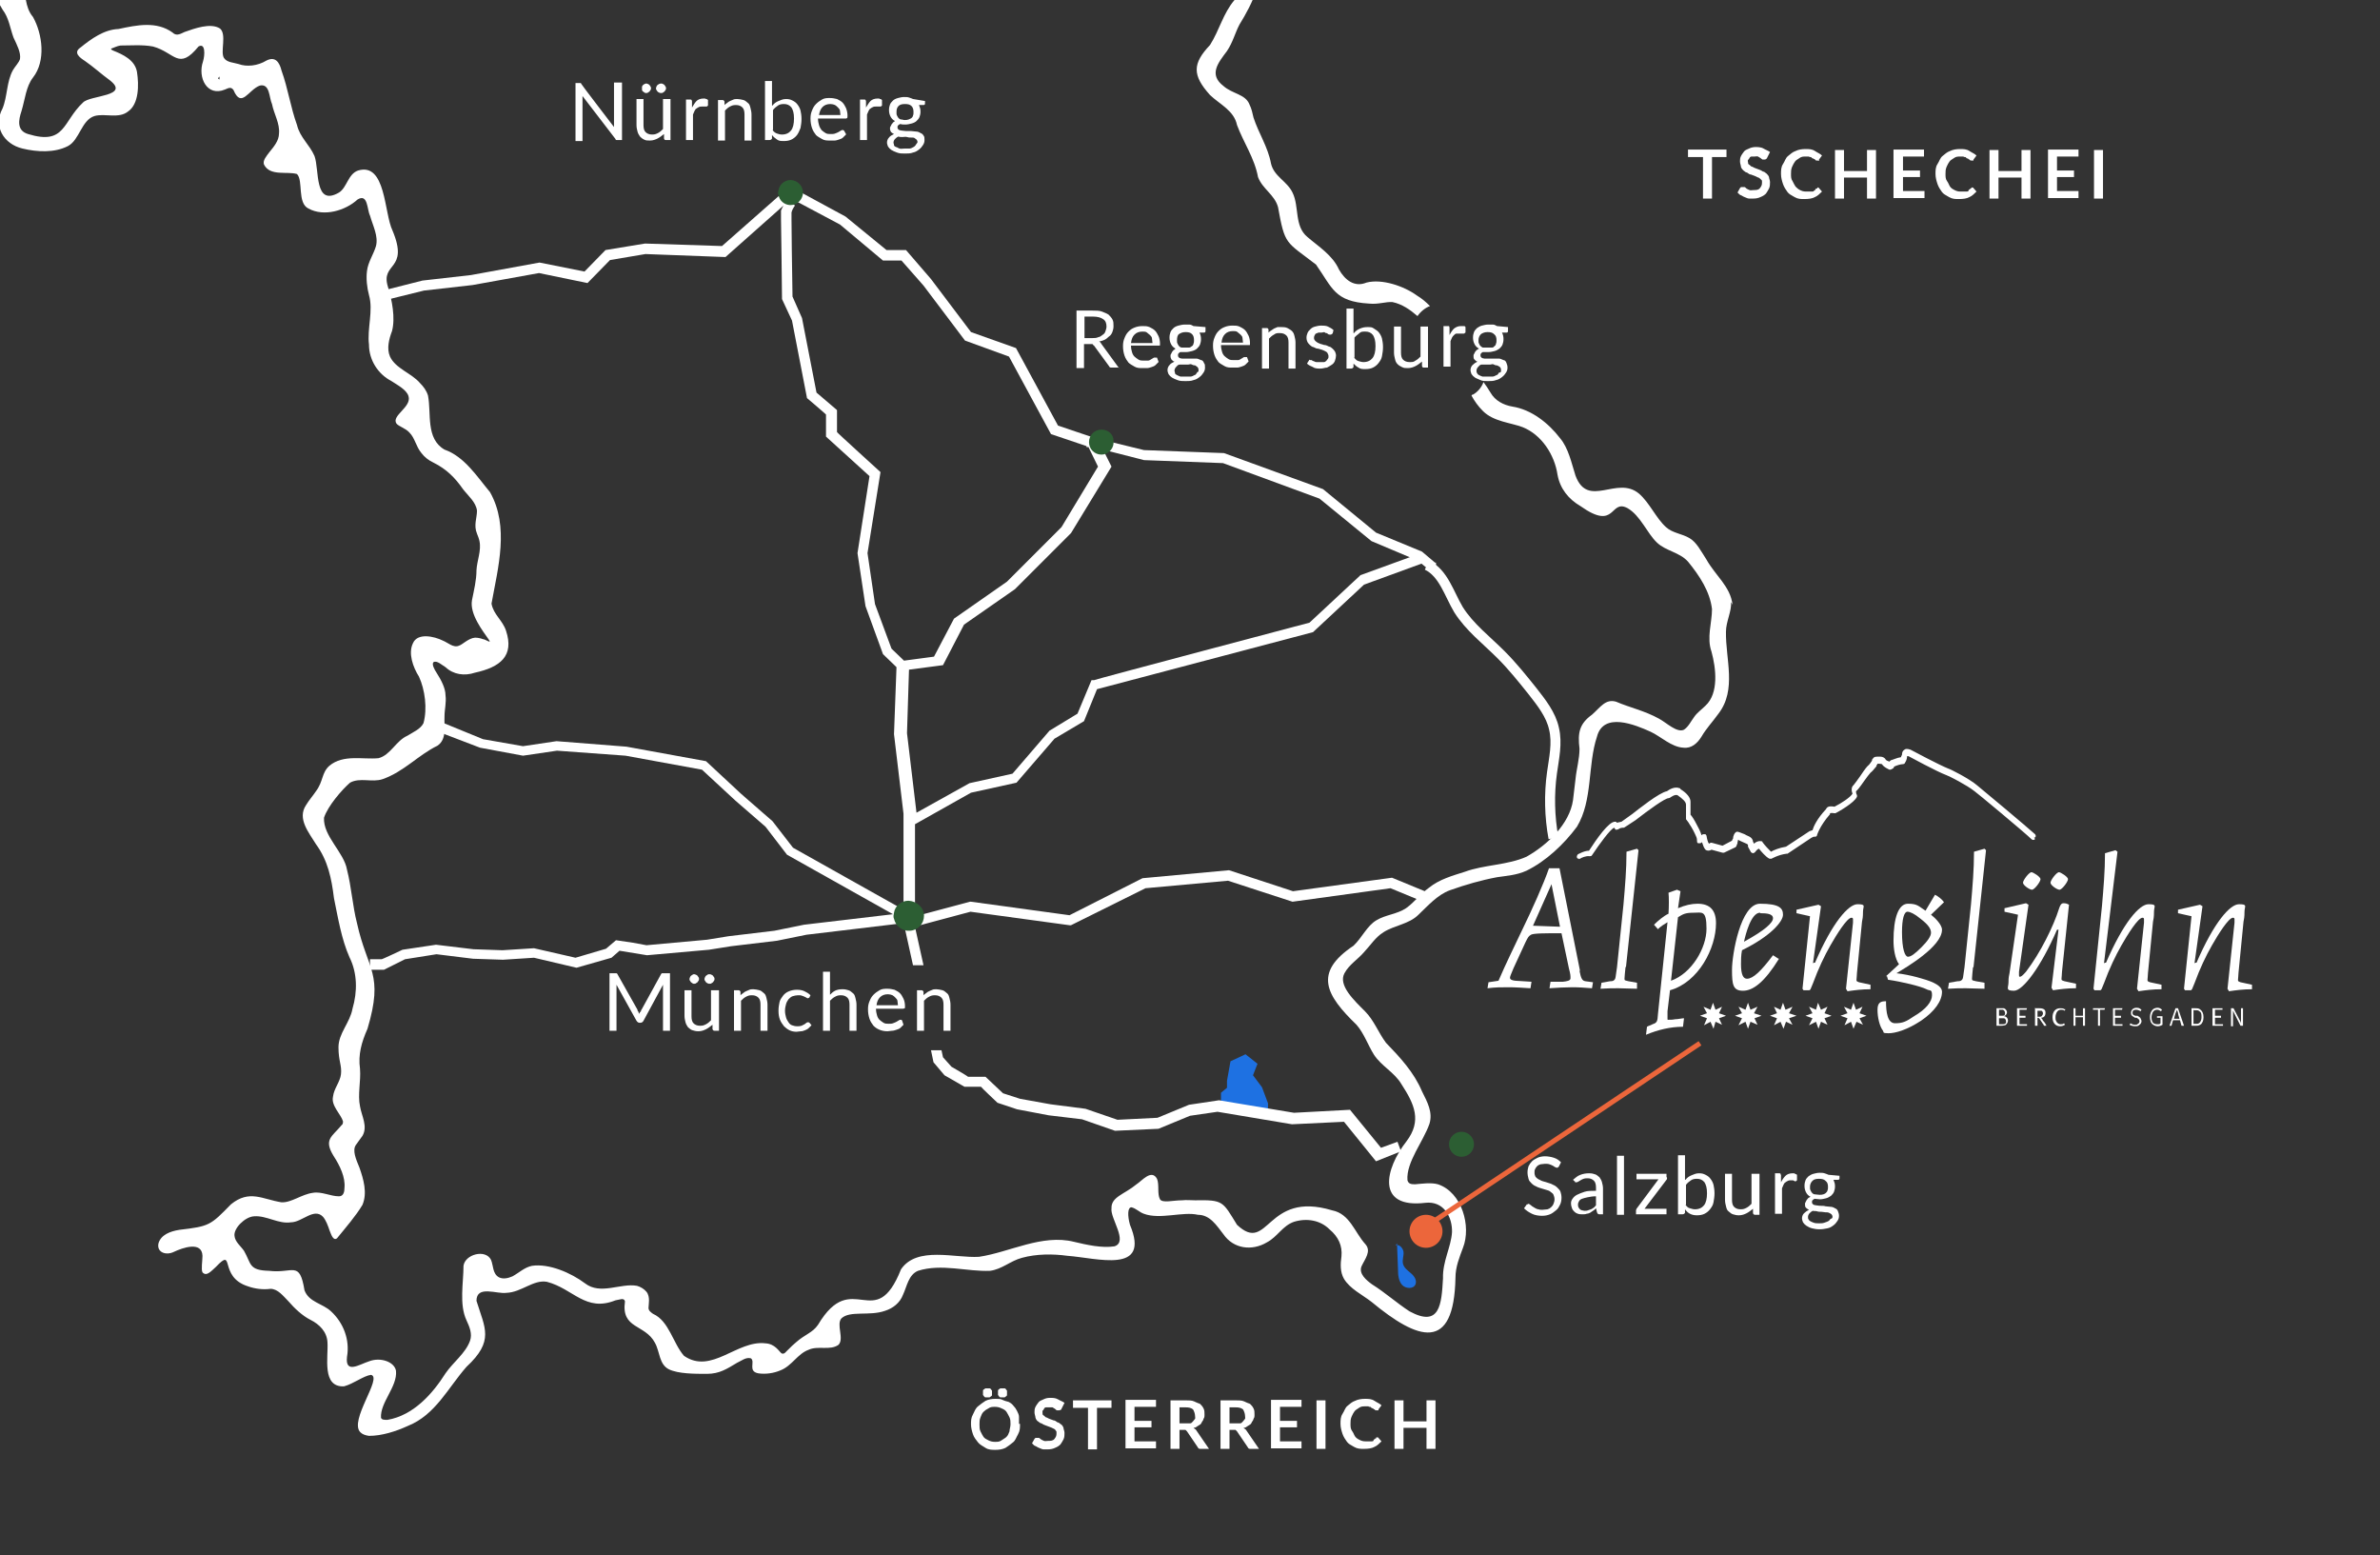 <svg xmlns="http://www.w3.org/2000/svg" viewBox="0 0 476 311"><rect x="0" y="0" width="476" height="311" fill="#333333" stroke="none"/><defs><style>      .cls-1 {        fill: #1e71e2;      }      .cls-2 {        fill: #2c5e33;      }      .cls-3 {        stroke: #fff;        stroke-width: 2px;      }      .cls-3, .cls-4 {        fill: none;        stroke-miterlimit: 3.9;      }      .cls-5 {        fill: #fff;      }      .cls-4 {        stroke: #ec663b;      }      .cls-6 {        fill: #ec663b;      }    </style></defs><g><g id="Ebene_1"><path id="Pfad_56377" class="cls-1" d="M244.2,220.7v-2.2l1.2-1v-1.4l.7-3.9,3-1.4,2.4,1.9-.9,2.3,1.8,2.4,1.2,3.2v1.6l-9.4-1.5h0Z"></path><path id="Country" class="cls-5" d="M204,284.8c0,.7,0,1.3-.4,2s-.5,1.2-1,1.6-1,.8-1.5,1.1c-.6.3-1.3.4-2,.4s-1.4,0-2-.4-1.1-.6-1.5-1.1-.8-1-1-1.6-.4-1.3-.4-2,0-1.3.4-2c.3-.6.5-1.2,1-1.6s1-.8,1.5-1.1c.6-.3,1.3-.4,2-.4s1,0,1.4.2.8.3,1.2.4c.4.2.7.4,1,.8.3.3.5.6.7,1s.4.8.4,1.2v1.4h.2ZM202.1,284.8c0-.5,0-1-.2-1.4s-.4-.8-.6-1.1-.5-.5-1-.7c-.4-.2-.8-.3-1.3-.3s-.9,0-1.3.3c-.4.2-.7.4-1,.7s-.4.6-.6,1.1-.2.9-.2,1.4,0,1,.2,1.4.4.8.6,1.1.6.5,1,.7.8.3,1.3.3.9,0,1.3-.3.7-.4,1-.7.4-.6.6-1.1c0-.4.2-.9.2-1.4ZM198.4,278.5v.4c0,.1,0,.2-.2.3s-.2.2-.3.2h-.8q-.2,0-.3-.2c-.1-.2-.2-.2-.2-.3v-.8c0-.1,0-.2.2-.3s.2-.2.3-.2h.8s.2,0,.3.2.2.2.2.3v.4ZM201.4,278.5v.4c0,.1,0,.2-.2.3,0,0-.2.2-.3.2h-.8c0,0-.2,0-.3-.2s-.2-.2-.2-.3v-.8c0-.1,0-.2.2-.3,0,0,.2-.2.3-.2h.8s.2,0,.3.2.2.2.2.3v.4ZM212.1,281.8s0,.2-.2.2h-.5c-.1,0-.3-.2-.4-.3s-.4-.2-.5-.3h-1.3c-.2,0-.4.2-.4.3s-.2.3-.3.4v.4c0,.2,0,.4.2.5s.3.3.5.4c.2,0,.4.2.7.3s.5.2.8.3c.3,0,.5.2.8.4.3,0,.5.3.7.4s.4.4.5.7c0,.3.2.6.2,1s0,.9-.2,1.3-.4.7-.6,1c-.3.3-.6.5-1.1.7-.4.2-.9.3-1.4.3h-.9c-.3,0-.6-.2-.9-.3s-.5-.3-.8-.4-.4-.4-.6-.5l.5-.9s.1-.1.2-.2h.7c0,0,.3.2.4.3s.4.2.6.3.5,0,.9,0,.9,0,1.2-.4.4-.6.4-1.1,0-.4-.2-.6c0-.2-.3-.3-.5-.4s-.4-.2-.7-.3-.5-.2-.8-.3-.5-.2-.8-.4c-.3,0-.5-.3-.7-.4s-.4-.4-.5-.7c0-.3-.2-.7-.2-1.1s0-.7.2-1.1.4-.6.6-.9.6-.4,1-.6.8-.3,1.3-.3,1.1,0,1.6.3.9.4,1.3.7l-.7,1.4h-.1ZM222.4,281.5h-3v8.3h-1.8v-8.3h-3v-1.5h7.7v1.5h.1ZM226.9,281.4v2.7h3.4v1.3h-3.4v2.8h4.3v1.4h-6.1v-9.7h6.1v1.4h-4.3ZM241.8,289.7h-1.6c-.4,0-.5,0-.7-.4l-2.1-3.1s-.2-.2-.3-.3h-1.2v3.8h-1.8v-9.7h3c.6,0,1.3,0,1.7.2s.9.4,1.2.5c.3.3.5.5.7.9s.2.7.2,1.2,0,.6-.2.9c0,.3-.3.5-.4.8s-.4.4-.7.6-.5.4-.9.4c0,0,.2.2.4.3,0,0,.2.2.3.4l2.4,3.5h0ZM237.1,284.6h.9c.3,0,.4-.2.6-.4.2-.2.3-.4.4-.5s0-.4,0-.7-.2-.9-.4-1.2c-.4-.3-.8-.4-1.5-.4h-1.2v3.2h1.2ZM251.8,289.7h-1.6c-.4,0-.5,0-.7-.4l-2.1-3.1s-.2-.2-.3-.3h-1.2v3.8h-1.8v-9.7h3c.6,0,1.3,0,1.7.2s.9.4,1.2.5c.3.3.5.5.7.9s.2.7.2,1.2,0,.6-.2.9c0,.3-.3.5-.4.8s-.4.4-.7.6-.5.4-.9.4c0,0,.2.2.4.3,0,0,.2.2.3.4l2.4,3.5h0ZM247.1,284.6h.9c.3,0,.4-.2.6-.4.2-.2.3-.4.4-.5s0-.4,0-.7-.2-.9-.4-1.2c-.4-.3-.8-.4-1.5-.4h-1.2v3.2h1.2ZM256,281.4v2.7h3.4v1.3h-3.4v2.8h4.3v1.4h-6.1v-9.7h6.1v1.4h-4.3,0ZM265.1,289.7h-1.8v-9.7h1.8v9.7ZM275.3,287.4h.3l.7.8c-.4.4-.9.9-1.4,1.1-.5.3-1.3.4-2.1.4s-1.3,0-2-.4-1.1-.6-1.4-1-.7-1-.9-1.6c-.2-.6-.4-1.3-.4-2s0-1.4.4-2,.5-1.2,1-1.6.9-.8,1.5-1c.6-.3,1.3-.4,2-.4s1.3,0,1.9.4,1,.5,1.4.9l-.6.8v.2h-.3c-.3,0,0,0-.2,0,0,0-.2,0-.3-.2,0,0-.2,0-.3-.2,0,0-.3,0-.4-.2s-.4,0-.5-.2h-.7c-.4,0-.8,0-1.2.3s-.7.4-.9.7-.4.6-.6,1.1-.2.9-.2,1.4,0,1,.3,1.4.4.8.6,1.1.5.5.9.7.7.3,1.2.3h1.2c.2,0,.4,0,.4-.2s.3-.2.4-.4h.2c-.1,0-.1-.2,0-.2h0ZM287.1,280v9.7h-1.8v-4.2h-4.6v4.2h-1.8v-9.7h1.8v4.2h4.6v-4.2h1.8ZM345.4,31.4h-3v8.3h-1.8v-8.3h-3v-1.5h7.7v1.5h0ZM353.2,31.7s0,.2-.2.2h-.5c0,0-.3-.2-.4-.3s-.4-.2-.5-.3-.4,0-.7,0h-.6c-.2,0-.4.2-.4.3,0,0-.2.3-.3.4s0,.4,0,.4c0,.2,0,.4.2.5s.3.3.5.4c.2,0,.4.2.7.3s.5.2.8.3.5.2.8.4c.3,0,.5.3.7.4.2.2.4.4.5.7,0,.3.2.6.2,1s0,.9-.2,1.3c-.2.4-.4.7-.6,1-.3.3-.6.5-1.1.7-.4.2-.9.3-1.4.3h-.9c-.3,0-.6-.2-.9-.3s-.5-.3-.8-.4-.4-.4-.6-.5l.5-.9.2-.2h.7c.1,0,.3.2.4.3s.4.2.6.3.5,0,.9,0,.9,0,1.2-.4.4-.6.4-1.1,0-.4-.2-.6-.3-.3-.5-.4c-.2,0-.4-.2-.7-.3s-.5-.2-.8-.3c-.3,0-.5-.2-.8-.4-.3,0-.5-.3-.7-.4-.2-.2-.4-.4-.5-.7,0-.3-.2-.7-.2-1.1s0-.7.2-1.1.4-.6.6-.9.6-.4,1-.6.9-.3,1.3-.3,1.1,0,1.6.3.9.4,1.3.7l-.7,1.4h0ZM363.4,37.5h.3l.7.8c-.4.4-.9.9-1.4,1.1-.5.3-1.3.4-2.1.4s-1.3,0-2-.4-1.1-.6-1.4-1-.7-1-.9-1.6c-.2-.6-.4-1.3-.4-2s0-1.4.4-2,.5-1.2,1-1.6.9-.8,1.5-1c.6-.3,1.3-.4,2-.4s1.3,0,1.9.4,1,.5,1.4.9l-.6.8v.2c0,.2,0,0-.3,0s0,0-.2,0c0,0-.2,0-.3-.2s-.2,0-.3-.2c0,0-.3,0-.4-.2s-.4,0-.5-.2h-.7c-.4,0-.8,0-1.2.3s-.7.4-.9.7-.4.6-.6,1.1-.2.9-.2,1.4,0,1,.3,1.4c.2.4.4.8.6,1.1.3.3.5.5.9.7s.7.3,1.2.3h1.2c.2,0,.4,0,.4-.2.2,0,.3-.2.4-.4h.2c.2,0,0-.2,0-.2h0ZM375.2,30v9.7h-1.8v-4.2h-4.6v4.2h-1.8v-9.7h1.8v4.2h4.6v-4.2h1.8ZM380.6,31.4v2.7h3.4v1.3h-3.4v2.8h4.3v1.4h-6.2v-9.7h6.1v1.4h-4.2ZM394.3,37.5h.3l.7.8c-.4.4-.9.9-1.4,1.1-.5.3-1.3.4-2.1.4s-1.3,0-2-.4-1.1-.6-1.4-1-.7-1-.9-1.6c-.2-.6-.4-1.3-.4-2s0-1.4.4-2,.5-1.2,1-1.6.9-.8,1.5-1c.6-.3,1.3-.4,2-.4s1.3,0,1.9.4,1,.5,1.4.9l-.6.8v.2h-.3c-.3,0,0,0-.2,0,0,0-.2,0-.3-.2,0,0-.2,0-.3-.2,0,0-.3,0-.4-.2s-.4,0-.5-.2h-.7c-.4,0-.8,0-1.2.3s-.7.4-.9.7-.4.6-.6,1.1-.2.9-.2,1.4,0,1,.3,1.4.4.8.6,1.1.5.5.9.7.7.3,1.2.3h1.2c.2,0,.4,0,.4-.2s.3-.2.4-.4h.2c-.2-.2,0-.2,0-.2h0ZM406.1,30v9.7h-1.8v-4.2h-4.6v4.2h-1.8v-9.7h1.8v4.2h4.6v-4.2h1.8ZM411.4,31.4v2.7h3.4v1.3h-3.4v2.8h4.3v1.4h-6.1v-9.7h6.1v1.4h-4.3ZM420.6,39.7h-1.8v-9.7h1.8v9.7Z"></path><path id="Cities" class="cls-5" d="M124.4,16.5v11.5h-.8c0,0-.2,0-.3,0,0,0-.2,0-.2-.2l-6.6-8.6v9h-1.4v-11.6h1.1s0,0,0,.1h0c0,.1,6.6,8.7,6.6,8.7v-8.9h1.4ZM134.1,19.9v8.1h-.9c-.2,0-.3,0-.4-.3v-.9c-.5.4-.9.7-1.3.9-.4.2-.9.4-1.5.4s-.8,0-1.2-.2-.6-.4-.8-.6c-.2-.3-.4-.6-.5-1s-.2-.8-.2-1.3v-5.2h1.4v5.2c0,.6.1,1.1.4,1.4.3.3.7.5,1.3.5s.8-.1,1.2-.3c.4-.2.7-.5,1-.8v-6h1.5ZM130.2,17.7c0,.1,0,.2-.1.3s-.1.2-.2.3-.2.1-.3.2-.2.1-.4.1-.2,0-.3-.1-.2-.1-.3-.2-.2-.2-.2-.3c0-.1,0-.2,0-.3s0-.2,0-.4q.1-.2.2-.3c.1-.1.2-.1.3-.2.1,0,.2-.1.3-.1s.2,0,.4.1.2.1.3.2.1.2.2.3.1.3.1.4ZM133.2,17.7c0,.1,0,.2-.1.3s-.1.2-.2.3c-.1.1-.2.1-.3.2s-.2.1-.4.1-.2,0-.4-.1-.2-.1-.3-.2-.1-.2-.2-.3-.1-.2-.1-.3,0-.2.1-.4.1-.2.2-.3.2-.1.3-.2c.1,0,.2-.1.4-.1s.2,0,.4.1.2.1.3.2.1.2.2.3.1.3.1.4ZM138.4,21.5c.3-.5.6-1,.9-1.3s.8-.5,1.4-.5.3,0,.5.1c.2,0,.3.1.4.2v1.1c-.1.1-.2.2-.3.2h-.8c-.3,0-.5,0-.7.1s-.4.2-.5.3c-.2.1-.3.3-.4.5-.1.2-.2.5-.3.7v5.1h-1.4v-8.1h.8c.1,0,.3,0,.3.1.1.1.1.2.1.3v1.2h0ZM144.8,21.1c.2-.2.4-.4.6-.5.2-.2.4-.3.6-.4s.5-.2.7-.3c.2-.1.5-.1.8-.1s.8.1,1.2.2.6.4.9.6.4.6.5,1,.2.8.2,1.3v5.2h-1.4v-5.2c0-.6-.1-1.1-.4-1.4s-.7-.5-1.3-.5-.8.1-1.2.3c-.4.2-.7.5-1,.8v6h-1.4v-8.1h.9c.2,0,.3.1.4.3v.8s-.1,0-.1,0ZM154.5,21.1c.3-.4.7-.7,1.2-.9s.9-.4,1.5-.4.9.1,1.3.3.7.4,1,.8.5.8.6,1.2.2,1,.2,1.7-.1,1.2-.2,1.8c-.2.5-.4,1-.7,1.4s-.7.7-1.1.9c-.4.2-.9.3-1.5.3s-1,0-1.4-.3-.7-.5-1-.9v.7c-.1.2-.3.3-.5.3h-.9v-11.8h1.4v4.9h0ZM154.5,26c.3.4.6.6.9.7s.6.2,1,.2c.8,0,1.4-.3,1.8-.8.4-.5.6-1.3.6-2.4s-.2-1.7-.5-2.2c-.4-.5-.9-.7-1.5-.7s-.9.1-1.2.3c-.3.2-.7.5-1,.9v4h-.1ZM169.2,26.9c-.2.2-.4.4-.6.6-.2.2-.5.3-.8.4s-.6.2-.9.2-.6,0-.9,0c-.6,0-1.1,0-1.6-.3s-.9-.5-1.2-.8c-.3-.4-.6-.8-.8-1.4s-.3-1.2-.3-1.9.1-1.1.3-1.6.4-.9.8-1.3.7-.6,1.2-.9,1-.3,1.6-.3.9.1,1.4.2c.4.2.8.4,1.1.7.3.3.5.7.7,1.1.2.5.3,1,.3,1.5s0,.4-.1.5-.1.1-.3.1h-5.5c0,.5.1,1,.2,1.3.1.4.3.7.5,1,.2.2.5.4.8.6s.7.2,1,.2.7,0,.9-.1c.3-.1.5-.2.7-.3s.3-.2.5-.3c.1-.1.2-.1.3-.1s.2,0,.3.1l.4.7h0ZM168.1,23.1c0-.3-.1-.6-.1-.9s-.2-.5-.4-.7-.4-.4-.6-.5-.6-.2-.9-.2c-.7,0-1.2.2-1.6.6s-.6,1-.7,1.6h4.3ZM173.2,21.5c.3-.5.6-1,.9-1.3s.8-.5,1.4-.5.3,0,.5.1c.2,0,.3.1.4.2v1.1c-.1.1-.2.2-.3.2h-.8c-.3,0-.5,0-.7.1s-.4.2-.5.3c-.2.1-.3.3-.4.5-.1.2-.2.5-.3.7v5.1h-1.4v-8.1h.8c.1,0,.3,0,.3.1.1.1.1.2.1.3v1.2h0ZM185,20.2v.5c0,.2-.1.3-.3.3h-.9c.2.5.3.8.3,1.3s-.1.8-.2,1.1c-.1.3-.4.6-.6.8s-.6.4-1,.5-.8.2-1.2.2-.7,0-1.1-.1c-.2.1-.3.2-.4.3s-.1.2-.1.4.1.3.2.4.4.2.6.2.6.1.9.1h1c.3,0,.7.1,1,.1s.6.1.9.3c.3.1.5.3.6.5.2.2.2.5.2.9s-.1.7-.3,1-.4.6-.8.9-.7.5-1.2.6c-.5.2-1,.2-1.6.2s-1.1,0-1.6-.2-.8-.3-1.1-.5-.5-.4-.7-.7c-.1-.3-.2-.5-.2-.8s.1-.7.4-1c.2-.3.6-.5,1-.7-.2-.1-.4-.2-.6-.4-.1-.2-.2-.4-.2-.7s0-.2.1-.4.1-.2.2-.4.2-.2.3-.4c.1-.1.3-.2.4-.3-.4-.2-.7-.5-.9-.9s-.3-.8-.3-1.3.1-.8.2-1.1c.1-.3.4-.6.6-.8s.6-.4,1-.5.8-.2,1.2-.2.7,0,1,.1.6.2.8.3l2.4.4h0ZM183.5,28.4c0-.2-.1-.4-.2-.5s-.3-.2-.4-.3-.4-.1-.7-.1-.5,0-.8-.1-.6,0-.9,0-.6,0-.8-.1c-.3.1-.5.3-.7.5-.2.2-.3.5-.3.7s.1.3.1.5.2.3.4.4c.2,0,.4.2.7.3s.6,0,1,0,.7,0,1,0,.6-.2.8-.3.4-.3.5-.5.3-.3.3-.5h0ZM180.9,24c.3,0,.5,0,.8-.1s.4-.2.6-.3c.1-.1.3-.3.3-.5.1-.2.1-.4.1-.7,0-.5-.1-.9-.4-1.2s-.7-.4-1.3-.4-1,.1-1.3.4-.4.7-.4,1.2,0,.5.1.7.2.4.3.5.3.3.6.3.3.1.6.1h0ZM311.8,233.2c0,.1-.1.1-.2.2s-.1.1-.2.1-.2-.1-.3-.1-.3-.2-.5-.3-.4-.2-.7-.3-.6-.1-.9-.1-.6.1-.9.1c-.3.1-.5.2-.7.4s-.3.4-.4.6-.1.4-.1.7.1.6.2.8c.2.2.4.4.6.5.3.1.5.3.9.4s.7.2,1,.3.7.2,1,.4c.3.1.6.3.9.6s.5.5.6.8.2.7.2,1.2-.1,1-.3,1.4-.4.8-.8,1.1-.7.6-1.2.8-1,.3-1.6.3-1.4-.1-2-.4c-.6-.3-1.1-.6-1.6-1.1l.5-.7c0-.1.1-.1.2-.1s.1-.1.2-.1.1,0,.2.1.2.1.3.2.2.2.4.3.3.2.5.3.4.2.6.2c.2.1.5.1.8.1s.7-.1,1-.1c.3-.1.5-.2.7-.4s.4-.4.5-.7.2-.5.2-.9-.1-.6-.2-.9-.4-.4-.6-.6-.5-.3-.9-.4c-.3-.1-.7-.2-1-.3s-.7-.2-1-.4c-.3-.1-.6-.3-.9-.6s-.5-.5-.6-.9-.2-.8-.2-1.3.1-.8.2-1.2c.2-.4.4-.7.7-1,.3-.3.7-.5,1.1-.7s1-.3,1.5-.3,1.2.1,1.8.3,1,.5,1.4.9l-.4.8h0ZM314.6,235.9c.5-.4.9-.8,1.5-1,.5-.2,1.1-.3,1.7-.3s.9.1,1.2.2c.4.1.6.4.9.6.2.3.4.6.5,1s.2.8.2,1.2v5.2h-.7c-.1,0-.2,0-.3-.1-.1,0-.1-.1-.2-.3l-.2-.8c-.2.2-.4.4-.6.5s-.4.3-.6.4-.5.2-.7.2c-.2.1-.5.1-.8.1s-.6,0-.9-.1-.5-.2-.7-.4-.4-.4-.5-.7-.2-.6-.2-1,.1-.6.3-.9c.2-.3.5-.6.9-.8s.9-.4,1.5-.6,1.4-.2,2.3-.2v-.6c0-.6-.1-1.1-.4-1.4-.3-.3-.7-.5-1.2-.5s-.6,0-.9.1-.4.2-.6.3-.3.2-.5.3-.2.1-.4.1-.2,0-.2-.1-.1-.1-.2-.2l-.2-.2h0ZM319.2,239.2c-.7,0-1.2.1-1.7.2-.5.1-.8.2-1.1.3s-.5.3-.6.5-.2.4-.2.6,0,.4.1.6c.1.2.2.3.3.4s.3.2.4.2.3.1.5.1.5,0,.7-.1.4-.1.6-.2c.2-.1.4-.2.5-.3.2-.1.3-.3.5-.5v-1.8h0ZM324.8,231.1v11.8h-1.4v-11.8h1.4ZM333.4,235.4v.3c0,.1-.1.2-.1.2l-4.4,5.8h4.4v1.1h-6.1v-.8c0-.1.1-.2.1-.3l4.4-5.9h-4.4v-1.1h6v.7h.1ZM337.1,235.9c.3-.4.7-.7,1.2-.9s.9-.4,1.5-.4.9.1,1.3.3.7.4,1,.8.5.8.6,1.2c.1.5.2,1,.2,1.7s-.1,1.2-.2,1.8-.4,1-.7,1.4-.7.7-1.1.9-.9.3-1.5.3-1-.1-1.4-.3-.7-.5-1-.9v.7c-.1.2-.3.3-.5.3h-.9v-11.8h1.4v4.9h.1ZM337.1,240.9c.3.4.5.6.9.7s.6.2,1,.2c.8,0,1.4-.3,1.8-.8s.6-1.3.6-2.4-.2-1.7-.5-2.2c-.4-.5-.9-.7-1.5-.7s-.9.1-1.2.3-.7.5-1,.9v4h0ZM351.9,234.8v8.1h-.9c-.2,0-.3-.1-.4-.3v-.9c-.5.4-.9.7-1.3.9s-.9.4-1.5.4-.8-.1-1.2-.2-.6-.4-.9-.6-.4-.6-.5-1-.2-.8-.2-1.3v-5.2h1.4v5.2c0,.6.1,1.1.4,1.4.3.3.7.5,1.3.5s.8-.1,1.2-.3c.4-.2.7-.5,1-.8v-6h1.6ZM356.2,236.4c.3-.6.6-1,.9-1.3s.8-.5,1.4-.5.3,0,.5.1.3.1.4.2v1.1c-.1.1-.2.2-.3.2s-.2,0-.3-.1-.3-.1-.5-.1c-.3,0-.5,0-.7.1s-.4.2-.5.3c-.2.1-.3.3-.4.5s-.2.5-.3.7v5.1h-1.4v-8.1h.8c.1,0,.3,0,.3.1s.1.2.1.3v1.4h0ZM367.9,235.1v.5c0,.2-.1.3-.3.3h-.9c.2.5.3.8.3,1.3s-.1.8-.2,1.1-.4.6-.6.8c-.3.2-.6.4-1,.5s-.8.2-1.2.2-.7-.1-1.1-.1c-.2.1-.3.2-.4.3s-.1.2-.1.4.1.3.2.4.4.2.6.2.5.1.9.1.7,0,1,.1c.3,0,.7.1,1,.1s.6.1.9.3c.3.1.5.3.6.6s.2.5.2.9-.1.7-.3,1-.4.6-.8.9-.7.5-1.2.6-1,.2-1.6.2-1.1-.1-1.5-.2-.8-.3-1.1-.5-.5-.4-.7-.7c-.1-.3-.2-.5-.2-.8s.1-.7.4-1,.6-.5,1-.7c-.2-.1-.4-.2-.6-.4s-.2-.4-.2-.7,0-.2.1-.4l.2-.4c.1-.2.2-.2.3-.4.1-.1.3-.2.5-.3-.4-.2-.7-.5-.9-.9-.2-.4-.3-.8-.3-1.3s.1-.8.2-1.1.4-.6.6-.8c.3-.2.6-.4,1-.5s.8-.2,1.2-.2.7,0,1,.1.6.2.8.3l2.2.2h0ZM366.5,243.3c0-.2-.1-.4-.2-.5s-.3-.2-.5-.3-.4-.1-.7-.1-.5-.1-.8-.1-.6,0-.9-.1-.6,0-.8-.1c-.3.1-.5.3-.7.5s-.3.5-.3.7,0,.4.1.5c.1.2.2.3.4.4s.4.2.7.3c.3.1.6.1,1,.1s.7,0,1-.1.6-.2.8-.3.4-.3.5-.5c.3,0,.4-.2.4-.4h0ZM363.9,238.9c.3,0,.5,0,.8-.1s.4-.2.5-.3.3-.3.3-.5c.1-.2.1-.4.1-.7,0-.5-.1-.9-.5-1.2-.3-.3-.7-.4-1.3-.4s-1,.1-1.3.4c-.3.3-.5.7-.5,1.2s0,.5.1.7.2.4.3.5c.1.1.3.3.5.3s.7.1,1,.1h0ZM134,194.6v11.5h-1.4v-9.2l-3.9,7.2c-.1.2-.3.4-.6.4h-.2c-.2,0-.4-.1-.6-.4l-4-7.2c0,.3,0,.5,0,.8v8.4h-1.4v-11.5h1.4c0,0,.2.1.2.2l4,7.1c0,.1,0,.3.2.4,0,.1,0,.3.2.4,0-.1,0-.3.2-.4s0-.3.2-.4l3.9-7.1c.1-.1.1-.2.2-.2h1.5ZM143.8,198v8.1h-.9c-.2,0-.3-.1-.4-.3v-.9c-.5.4-.9.7-1.3.9s-.9.4-1.5.4-.8-.1-1.2-.2-.6-.4-.9-.6c-.2-.3-.4-.6-.5-1s-.2-.8-.2-1.3v-5.1h1.4v5.2c0,.6.1,1.1.4,1.4s.7.5,1.3.5.8-.1,1.2-.3.7-.5,1-.8v-6h1.6ZM139.8,195.8c0,.1,0,.2-.1.3s-.1.2-.2.3-.2.1-.3.2-.2.1-.4.1-.2,0-.3-.1-.2-.1-.3-.2-.1-.2-.2-.3-.1-.2-.1-.3,0-.2.1-.4.1-.2.2-.3c.1-.1.2-.1.3-.2.1-.1.2-.1.3-.1s.2,0,.4.1.2.1.3.2.1.2.2.3.1.2.1.4ZM142.9,195.8c0,.1,0,.2-.1.3s-.1.2-.2.3c-.1.1-.2.1-.3.2s-.2.1-.4.1-.2,0-.4-.1-.2-.1-.3-.2-.1-.2-.2-.3-.1-.2-.1-.3,0-.2.1-.4.1-.2.2-.3.2-.1.3-.2.2-.1.4-.1.2,0,.4.1.2.1.3.2c.1.1.1.2.2.3s.1.2.1.4ZM148,199.1c.2-.2.4-.4.6-.5.2-.2.4-.3.6-.4s.5-.2.7-.3.5-.1.8-.1.8.1,1.2.2.6.4.9.6.4.6.5,1,.2.8.2,1.3v5.2h-1.4v-5.2c0-.6-.1-1.1-.4-1.4s-.7-.5-1.3-.5-.8.1-1.2.3-.7.5-1,.8v6h-1.4v-8.1h.9c.2,0,.3.1.4.3v.8h-.1ZM161.9,199.4c0,.1-.1.1-.1.1,0,0-.1.1-.2.1s-.2,0-.3-.1-.2-.1-.4-.2c-.1-.1-.3-.1-.5-.2s-.5-.1-.8-.1-.8.1-1.1.2c-.3.1-.6.4-.8.6-.2.3-.4.6-.5,1s-.2.8-.2,1.3.1.9.2,1.3.3.7.5,1,.4.5.7.6.6.2,1,.2.6,0,.9-.1c.2-.1.4-.2.6-.3.1-.1.3-.2.4-.3s.2-.1.3-.1.2,0,.3.1l.4.5-.6.6c-.2.2-.5.3-.7.4-.3.1-.5.2-.8.2s-.6.1-.9.1c-.5,0-1-.1-1.4-.3s-.8-.5-1.1-.8c-.3-.4-.6-.8-.8-1.3s-.3-1.1-.3-1.8.1-1.2.2-1.7.4-.9.7-1.3c.3-.4.7-.7,1.2-.9s1-.3,1.6-.3,1.1.1,1.5.3.8.4,1.2.8l-.2.4h0ZM165.9,199c.4-.4.7-.7,1.1-.9s.9-.3,1.5-.3.8.1,1.2.2.6.4.9.6.4.6.5,1,.2.8.2,1.3v5.2h-1.4v-5.2c0-.6-.1-1.1-.4-1.4s-.7-.5-1.3-.5-.8.1-1.2.3-.7.5-1,.8v6h-1.4v-11.8h1.4v4.7h-.1ZM180.7,204.9l-.6.6c-.2.2-.5.3-.8.4s-.6.2-.9.2-.6.1-.9.1c-.6,0-1.1-.1-1.6-.3s-.9-.5-1.2-.8c-.3-.4-.6-.8-.8-1.4s-.3-1.2-.3-1.9.1-1.1.3-1.6.4-.9.8-1.3.7-.6,1.2-.9,1-.3,1.6-.3.9.1,1.4.2c.4.2.8.4,1.1.7s.5.7.7,1.1c.2.4.3,1,.3,1.5s0,.4-.1.4-.1.1-.3.1h-5.4c0,.5.1,1,.2,1.3.1.4.3.7.5.9s.5.4.8.6.7.2,1,.2.7,0,.9-.1c.3-.1.5-.2.7-.3s.3-.2.5-.3c.1-.1.2-.1.3-.1s.2,0,.3.1l.3.9h0ZM179.6,201.1c0-.3-.1-.6-.1-.9s-.2-.5-.4-.7-.4-.4-.6-.5-.6-.2-.9-.2c-.7,0-1.2.2-1.6.6s-.6.9-.7,1.6h4.3ZM184.6,199.1c.2-.2.4-.4.6-.5.2-.2.4-.3.6-.4s.5-.2.7-.3.5-.1.8-.1.8.1,1.2.2.6.4.9.6.4.6.5,1,.2.8.2,1.3v5.2h-1.4v-5.2c0-.6-.1-1.1-.4-1.4s-.7-.5-1.3-.5-.8.1-1.2.3-.7.5-1,.8v6h-1.4v-8.1h.9c.2,0,.3.1.4.3v.8h0ZM223.8,73.5h-1.4c-.3,0-.5,0-.6-.3l-3-4.1c-.1,0-.2-.2-.3-.3-.1,0-.3,0-.5,0h-1.2v4.8h-1.5v-11.5h3.2c.7,0,1.4,0,1.9.2s1,.4,1.3.6c.3.3.6.6.8,1s.2.8.2,1.3-.1.8-.2,1.1c-.1.3-.3.7-.6.9s-.5.5-.9.7-.8.3-1.2.4c.2,0,.4.3.5.5l3.5,4.8h0ZM218.5,67.6c.4,0,.8,0,1.2-.2.3,0,.6-.3.9-.5s.4-.4.5-.7.2-.6.2-.9c0-.7-.2-1.2-.7-1.5-.4-.3-1.1-.5-2-.5h-1.7v4.3h1.6ZM231.7,72.4c-.2.2-.4.4-.6.6-.2.2-.5.3-.8.4s-.6.2-.9.2-.6,0-.9,0c-.6,0-1.1,0-1.6-.3s-.9-.5-1.2-.8c-.3-.4-.6-.8-.8-1.4s-.3-1.2-.3-1.9.1-1.1.3-1.6.4-.9.8-1.3.7-.6,1.2-.8,1-.3,1.6-.3.9,0,1.4.2c.4.2.8.4,1.1.7.3.3.5.7.7,1.1s.3,1,.3,1.5,0,.4-.1.4c-.1,0-.2,0-.3,0h-5.4c0,.5.1,1,.2,1.3.1.4.3.7.5.9.2.2.5.4.8.6s.7.2,1,.2.7,0,.9,0c.3,0,.5-.2.7-.3s.3-.2.5-.3c.1,0,.2,0,.3,0s.2,0,.3,0l.3.8h0ZM230.5,68.6c0-.3-.1-.6-.1-.9s-.2-.5-.4-.7-.4-.3-.6-.5-.6-.2-.9-.2c-.7,0-1.2.2-1.6.6s-.6.9-.7,1.7h4.3ZM241.1,65.7v.5c0,.2-.1.3-.3.3h-.9c.2.4.3.8.3,1.3s-.1.8-.2,1.1c-.1.3-.4.6-.6.8s-.6.4-1,.5-.8.2-1.2.2-.7,0-1.1,0c-.2,0-.3.2-.4.3-.1,0-.1.2-.1.4s.1.3.2.4.4.2.6.2.6,0,.9,0,.7,0,1,0c.3,0,.7,0,1,0s.6.2.9.3c.3,0,.5.3.6.6.2.2.2.5.2.9s-.1.7-.3,1-.4.6-.8.9-.7.5-1.2.6c-.5.2-1,.2-1.6.2s-1.1,0-1.6-.2-.8-.3-1.1-.5-.5-.4-.7-.7c-.1-.3-.2-.5-.2-.8s.1-.7.4-1c.2-.3.6-.5,1-.7-.2,0-.4-.2-.6-.4-.1-.2-.2-.4-.2-.7s0-.2.1-.4.1-.2.2-.4.2-.2.3-.4c.1,0,.3-.2.4-.3-.4-.2-.7-.5-.9-.9s-.3-.8-.3-1.3.1-.8.2-1.1c.1-.3.4-.6.6-.8s.6-.4,1-.5.8-.2,1.2-.2.7,0,1,0,.6.2.8.3l2.4.2h0ZM239.7,73.9c0-.2-.1-.4-.2-.5s-.3-.2-.4-.3-.4,0-.7-.2-.5,0-.8,0-.6,0-.9,0c-.3,0-.6,0-.8,0-.3,0-.5.3-.7.5s-.3.5-.3.7.1.3.1.5.2.3.4.4.4.2.7.3c.3,0,.6,0,1,0s.7,0,1,0,.6-.2.8-.3c.2,0,.4-.3.5-.5s.3-.1.3-.3h0ZM237,69.5c.3,0,.5,0,.8,0s.4-.2.6-.3c.1,0,.3-.3.3-.5.1-.2.1-.4.1-.7,0-.5-.1-.9-.4-1.2s-.7-.4-1.3-.4-1,.2-1.3.4-.4.7-.4,1.2,0,.5.1.7.2.4.3.5.3.3.6.3.3,0,.6,0h0ZM249.7,72.3c-.2.2-.4.4-.6.6-.2.2-.5.3-.8.4s-.6.2-.9.2-.6,0-.9,0c-.6,0-1.1,0-1.6-.3s-.9-.5-1.2-.8c-.3-.4-.6-.8-.8-1.4s-.3-1.2-.3-1.9.1-1.1.3-1.6.4-.9.8-1.3.7-.6,1.2-.8,1-.3,1.6-.3.9,0,1.4.2c.4.2.8.4,1.1.7.3.3.5.7.7,1.1s.3,1,.3,1.5,0,.4-.1.4c-.1,0-.2,0-.3,0h-5.4c0,.5.1,1,.2,1.3.1.4.3.7.5.9.2.2.5.4.8.6s.7.2,1,.2.7,0,.9,0c.3,0,.5-.2.7-.3s.3-.2.5-.3c.1,0,.2,0,.3,0s.2,0,.3,0l.3.8h0ZM248.6,68.5c0-.3-.1-.6-.1-.9s-.2-.5-.4-.7-.4-.3-.6-.5-.6-.2-.9-.2c-.7,0-1.2.2-1.6.6s-.6.9-.7,1.7h4.3ZM253.6,66.6c.2-.2.4-.4.6-.5s.4-.3.6-.4.5-.2.7-.3c.2,0,.5,0,.8,0s.8,0,1.2.2c.3.2.6.3.9.6s.4.6.5,1,.2.8.2,1.3v5.2h-1.4v-5.2c0-.6-.1-1.1-.4-1.4s-.7-.5-1.3-.5-.8,0-1.2.3c-.4.2-.7.5-1,.8v6h-1.4v-8.1h.9c.2,0,.3,0,.4.3v.8h0ZM266.5,66.7c-.1,0-.2.2-.3.2s-.2,0-.3,0-.2,0-.4-.2-.3,0-.5-.2-.4,0-.7,0-.5,0-.6,0-.4.2-.5.2c-.1,0-.2.2-.3.4s-.1.3-.1.5.1.4.2.5.3.3.5.4.4.2.7.3c.2,0,.5.2.8.2s.5.2.8.3c.2,0,.5.2.7.4s.4.4.5.6.2.5.2.8-.1.7-.2,1-.3.6-.6.8-.6.4-1,.6c-.4,0-.8.2-1.3.2s-1.1,0-1.5-.3c-.5-.2-.9-.4-1.2-.7l.3-.5c0,0,.1,0,.1-.2s.1,0,.2,0,.2,0,.3,0c.1,0,.2.2.4.2.1,0,.3.2.6.2.2,0,.5,0,.8,0s.5,0,.7,0,.4-.2.5-.3.2-.3.3-.4.1-.3.1-.5-.1-.4-.2-.6-.3-.3-.5-.4-.4-.2-.7-.3c-.2,0-.5-.2-.8-.2-.3,0-.5-.2-.8-.3-.2,0-.5-.2-.7-.4s-.4-.4-.5-.6-.2-.5-.2-.9.1-.6.2-.9.3-.5.6-.8c.2-.2.5-.4.9-.5s.8-.2,1.2-.2,1,0,1.4.2c.4.2.8.4,1.1.7l-.2.8h0ZM270.8,66.6c.3-.4.7-.7,1.2-.9s.9-.3,1.5-.3.9,0,1.3.3.7.4,1,.8.5.8.6,1.2c.1.5.2,1,.2,1.7s-.1,1.2-.2,1.8-.4,1-.7,1.4-.7.7-1.1.9-.9.3-1.5.3-1,0-1.4-.3c-.4-.2-.7-.5-1-.8v.7c-.1.2-.3.3-.5.3h-.9v-12h1.4v4.9h.1ZM270.8,71.5c.3.3.5.6.9.7s.6.2,1,.2c.8,0,1.4-.3,1.8-.8s.6-1.3.6-2.4-.2-1.7-.5-2.2c-.4-.5-.9-.7-1.5-.7s-.9,0-1.2.3-.7.5-1,.9v4h0ZM285.6,65.4v8.1h-.8c-.2,0-.3,0-.4-.3v-.9c-.5.4-.9.7-1.3.9-.4.2-.9.4-1.5.4s-.8,0-1.2-.2-.6-.3-.9-.6-.4-.6-.5-1-.2-.8-.2-1.3v-5.2h1.4v5.2c0,.6.1,1.1.4,1.4s.7.5,1.3.5.8,0,1.2-.3c.4-.2.7-.5,1-.8v-6h1.5ZM289.9,67c.3-.6.6-1,.9-1.3.4-.3.8-.5,1.4-.5s.3,0,.5,0,.3,0,.4.2v1.1c-.1,0-.2.2-.3.2s-.2,0-.3,0-.3,0-.5,0c-.3,0-.5,0-.7,0s-.4.2-.5.3c-.2.2-.3.3-.4.5s-.2.5-.3.7v5.1h-1.4v-8.1h.8c.1,0,.3,0,.3,0s.1.2.1.3v1.4h0ZM301.6,65.7v.5c0,.2-.1.3-.3.3h-.9c.2.4.3.8.3,1.3s-.1.8-.2,1.1c-.1.3-.4.6-.6.8-.3.2-.6.4-1,.5s-.8.2-1.2.2-.7,0-1.1,0c-.2,0-.3.2-.4.3-.1,0-.1.2-.1.4s.1.3.2.4.4.2.6.2.5,0,.9,0,.7,0,1,0c.3,0,.7,0,1,0s.6.2.9.3c.3,0,.5.3.6.6s.2.5.2.9-.1.7-.3,1-.4.6-.8.9-.7.5-1.2.6c-.5.2-1,.2-1.6.2s-1.1,0-1.5-.2-.8-.3-1.1-.5c-.3-.2-.5-.4-.7-.7-.1-.3-.2-.5-.2-.8s.1-.7.4-1,.6-.5,1-.7c-.2,0-.4-.2-.6-.4s-.2-.4-.2-.7,0-.2.1-.4.1-.2.2-.4.2-.2.3-.4c.1,0,.3-.2.5-.3-.4-.2-.7-.5-.9-.9-.2-.4-.3-.8-.3-1.3s.1-.8.2-1.1c.1-.3.4-.6.6-.8.3-.2.6-.4,1-.5s.8-.2,1.2-.2.7,0,1,0,.6.2.8.3l2.2.2h0ZM300.2,73.9c0-.2-.1-.4-.2-.5s-.3-.2-.5-.3-.4,0-.7-.2-.5,0-.8,0-.6,0-.9,0c-.3,0-.6,0-.8,0-.3,0-.5.3-.7.5s-.3.5-.3.7,0,.3.1.5.2.3.4.4.4.2.7.3c.3,0,.6,0,1,0s.7,0,1,0,.6-.2.8-.3c.2,0,.4-.3.5-.5.3,0,.4-.1.4-.3h0ZM297.6,69.5c.3,0,.5,0,.8,0s.4-.2.5-.3c.1,0,.3-.3.3-.5.1-.2.1-.4.1-.7,0-.5-.1-.9-.5-1.2-.3-.3-.7-.4-1.3-.4s-1,.2-1.3.4c-.3.3-.5.7-.5,1.2s0,.5.1.7.2.4.3.5c.1,0,.3.3.5.3s.7,0,1,0h0Z"></path><path class="cls-5" d="M278.4,175.5l6.8,2.8-.8,1.9-6.3-2.6-19.6,2.7-12.9-4.2-16.5,1.5-14.9,7.4h-.3l-19.8-2.7-10.1,2.7-.5-1.9,10.5-2.8h.2l19.7,2.7,14.6-7.4,17.3-1.6,12.8,4.2,19.8-2.7h0ZM287.2,112.5v2.6l-2.9-2.4-11.5,4.2-10.2,9.5-43.2,11.4-2.6,6.4-5.9,3.5-7.6,8.8-9.1,2-11.2,6.3v17.9h-1.9l-.6,1.1v.8c.1,0-19.2,2.3-19.2,2.3l-5.9,1.2-9.2,1.1-4.4.7-12.4,1.1-5.5-.9-1.6,1.4-7,2-8.5-2-6.2.4-6-.2-7.3-.9-6.3,1-4.2,2.1h-2.8c0-.1,0-2.1,0-2.1h2.3c0,.1,4.2-1.9,4.2-1.9l6.7-1,7.5.9,5.8.2,6.3-.4,8.3,1.9,6.1-1.8,2-1.7,3.4.5,2.7.5,12.1-1.1,4.3-.7,9.2-1.1,5.9-1.2,17.8-2.1-21.2-11.9-4.3-5.6-6-5.2-6.7-6.2-15.3-2.8-13.7-1-6.8,1-8.6-1.6-8.9-3.4.7-1.9,8.8,3.6,8,1.4,6.7-1h0l14,1.1,15.9,2.9,7.1,6.6,6.2,5.4,4.1,5.3,22.1,12.4v-19.2l-1.9-15.9.5-13.4-2.7-2.6-3.5-9.6-1.6-10.6,2.4-15.4-8.7-7.9v-4.4c.1,0-3.8-3.3-3.8-3.3l-3-15.5-2-4.3v-.2c0-2.6-.2-15.4-.2-15.8v-1.7c.2-.4.3-.7.5-1l-11.6,10.3-16-.6-7.1,1.2-4.5,4.6-9.7-2-13.3,2.4-9.7,1.1-7.7,1.9-.5-1.9,7.9-2,9.7-1.1,13.7-2.5,9,1.8,4.2-4.3,7.9-1.3,15.4.5,12.6-11.1,1.3,1.5-.6.5,1.3,1c-.3.4-.6.9-.7,1.4v1.3c0,.4.1,11.1.2,15.5l1.9,4.3,2.9,14.9,4.1,3.5v4.4c-.1,0,8.7,8,8.7,8l-2.6,16.2,1.5,10.2,3.3,8.9,2.5,2.4,6-.8,4-7.6,10.6-7.4,10.9-10.9,7.3-12.1-1.9-3.9h-.4v-.2l-7.1-2.4-8.4-15.5-8.8-3.2-8.3-11-4.4-5h-3.7c0,0-8.6-7.2-8.6-7.2l-9.4-5,.9-1.8,9.6,5.2,8.2,6.7h3.9c0,0,5,5.8,5,5.8l8,10.6,9,3.2,8.4,15.5,7.4,2.5,9.8,2.4,16,.6,19.8,7.2,10.6,8.7,9.2,3.8,2.6,2.2h0ZM281.9,111.4l-7.6-3.2-10.4-8.5-19.3-7.1-15.8-.6-8.2-2.1,1.7,3.4-8.1,13.3-11.2,11.2-10.2,7.1-4.2,8.1-6.8.9-.4,12.7,1.9,15.9h0l10.6-5.9,8.6-1.9,7.4-8.6,5.6-3.4,2.8-6.7h.5c0-.1,43.1-11.5,43.1-11.5l10.2-9.5,9.9-3.6h-.1ZM180.7,184.4l1.9,8.6h2.1l-2-9-2,.4h0ZM276.2,229.5l-6.2-7.6-11.2.6-15-2.5-6,.9-6.3,2.6-8,.4-6.4-2.2-7-.9-6.1-1.1-3.4-1.1-3.5-3.3h-3.5c0-.1-3.3-2-3.3-2l-1.7-1.9-.3-1.4h-2.1l.5,2.4,2.2,2.6,4,2.3h3.3c0,.1,3.3,3.2,3.3,3.2l3.9,1.3,6.3,1.2,6.7.8,6.6,2.3,8.7-.4,6.3-2.6,5.5-.8,14.9,2.5,10.4-.5,6.4,7.9,5-2-.7-1.9-3.3,1.2h0Z"></path><path class="cls-3" d="M285.4,113c3.3,1.6,4.4,5.7,6.3,8.9,2.2,3.5,5.6,6.1,8.5,9,2.3,2.3,4.3,4.8,6.3,7.3,1.8,2.3,3.7,4.7,4.3,7.5.7,2.9,0,5.9-.4,8.8-.6,4.3-.5,8.8.3,13.1"></path><path class="cls-5" d="M346.5,120.9c-.4-3.6-3.4-5.8-5.2-9-1.1-1.7-2-3.5-3.4-4.3-1.5-.9-3.4-1-4.7-2.2-2-1.8-3.3-4.9-5.4-6.7-4.4-3.7-10.2,3.1-12.7-3.6-.8-2.5-1.4-5.5-3.1-7.5-2.3-3-5.7-5.7-9.5-6.3-1.8-.3-3.5-1.2-4.4-2.8-.4-.7-.9-1.4-1.4-2.1-.4,1.1-1.2,2-2.1,2.5-.1,0-.2,0-.3.2.6,1.1,1.3,2.1,2.3,3.1,2.1,2.1,5.5,2.3,7.9,3.2,3.8,1.5,6.4,5.5,7,9.5.5,2.8,2.2,4.9,4.6,6.3,7.2,5.1,5.8-1.5,9.4.4,2.6,1.5,3.9,5,5.9,6.9,1.8,1.7,4.5,1.9,6.2,3.8,2.3,2.8,4.4,6,4.8,9.5,0,2.7-1.1,5.7-.1,8.5.9,3.3,1.5,8.3-1.2,10.8-.8.8-1.7,1.4-2.3,2.3-.6.8-1.1,1.9-2,2.5-1.4.7-3.5-1.4-5-2.2-2.9-1.6-5.8-2.2-8.6-3.4-2.1-.6-3.1,1.1-4.8,2.6-2.5,1.8-2.9,3.6-2.5,6.8,0,2.1-.6,4-.8,6.1-.2,1.4-.3,2.8-.5,4.2-.7,4.8-5.2,9-9.3,11.3-3.8,1.7-8.5,1.6-12.3,3-2.5.8-5.1,1.5-7.2,3.2-1.7,1.2-2.9,2.9-4.6,4.1-1.8,1.2-4.1,1.3-5.9,2.4-1.9,1.1-2.9,3.5-4.6,5.1-8.1,5.4-5.5,9.9.6,15.8,1.5,1.7,2.3,4.1,3.5,6,1.5,2.3,4.1,3.5,5.5,5.9,2.6,4,4.1,7.3,1,11.4-4.3,5.5-6.2,13.5,3.8,12.3,3.6-.4,5.4,2.8,5.3,5.9-.2,3-1.9,5.8-1.8,9.2-.3,5.2-.6,9.9-6.7,6.6-2.6-1.7-4.8-3.7-7.5-5.4-1.1-.8-2.7-2.1-2.1-3.6.7-1.5,2-3,.8-4.4-2.2-2.4-3.1-6.1-6.7-6.8-13.3-4-12.6,8.9-19,2.9-2.9-4.7-2.7-5-8.4-4.9-.9,0-1.7-.1-2.6,0-1.8,0-3.9.6-4.4-.2-.6-1.1-.1-2.9-.6-4.1-1.1-2-3,.4-4.1,1.1-2.4,2-5.1,2.5-5,4.8-.3,2,3.4,6.7.6,7.6-2.5.4-5.6-.3-8.1-.9-6.4-1.6-12.9,2.1-19,3-4.8.3-12.4-2.2-15.6,2.5-5.2,13.1-9.7-.5-16.6,11.1-1.1,1.6-2.6,1.9-4.4,3.5-.5.4-1,.9-1.4,1.3-.6.5-.9,1.2-1.5.9-.5-.4-1.3-1.9-3.2-2-5.7-.7-10.8,6.3-16.3,2.5-2.2-2.5-3-7-6.2-8.4-.4-.3-.9-.6-.9-1.2s.4-2.2-.4-3.2c-.5-.6-1.2-1-1.9-1.2-3.3-.6-7.3,1.9-10.4-.5-2.8-2.1-7.2-4-10.6-3.5-1.5.3-2.6,1.4-3.9,2.1-.9.4-1.9.6-2.7.2-1.3-.7-1.1-2.3-1.6-3.5-1.1-2.2-5.2-1.1-5.5,1.2,0,3.4-.9,7.7.6,10.9.6,1.3,1.2,2.7.7,4.1-.9,2.5-3.4,4.3-4.9,6.5-2.6,4.1-6.4,8.4-11.6,9.3-.7,0-1.1,0-1.3-.4h0c-.2-3.1,3.3-6.2,3-9.4-.3-1.8-3.1-2.8-5.4-1.9-1.9.6-4.8,2.6-4.4-.9.6-3.4-.7-6.8-3.2-9.1-1.7-1.6-4.4-1.8-5.3-4.2-1-6.1-2.3-3.3-7.1-3.9-4.1-.1-3.5-1.4-5-4-.7-1-1.8-1.8-1.9-3-.2-1.5,2.1-3.8,3.9-3.9,2.5-.2,4.9,1.6,7.4,1.2,2.2,0,4.6-3,6.4-1.1.6.7,1,1.8,1.3,2.7.3.7.7,2.2,1.5,1.6,1.7-2.1,3.8-4.5,5.1-6.7,1-2.4.2-5.1-.6-7.4-.7-1.7-1.5-3.5-.7-4.6.4-.6.9-1.2,1.3-1.8,1.1-1.9-.2-4-.5-5.9-.5-2.3.2-5,0-7.5-.4-2.8.3-5.3,1.5-8,3.3-11.1,0-11.6-2.1-21.1-.9-3.5-1.1-7.2-2-10.7-.6-3.5-4.8-6.7-4.6-10.4.8-2.4,3.6-5.6,5.2-7,2-1.1,4.4,0,6.5-.7,4.3-1.5,7.1-4.8,11-6.7,1.9-1.3,1.3-3.8,1.4-5.8,0-1.5.4-2.8.2-4.3,0-1.4-.9-3.1-1.8-4.5-.4-.6-1-1.7-.6-2.1.7-.4,1.7.6,2.4,1,1.6,1.5,3.8,1.8,5.9,1.1,5-1.1,7.9-3.3,6.2-8.4-.7-2.1-2.5-3.2-2.9-5.4,1.3-7.2,3.6-15.4-.3-22.3-2.6-3.1-5.1-7.1-9.1-8.5-3.8-2.2-2.6-7.2-3.3-10.8-.3-1-.9-1.8-1.6-2.5-1.7-2-4.9-2.9-6-5.3-.7-1.6-.2-3.5.4-5.1.7-2.6,0-6.2-.8-8.8-1.6-5,4.3-3.2.9-11.3-1.7-3.5-1.3-13.7-6.9-12-2,.7-2.2,3.4-3.8,4.4-5,2.9-3.9-4.6-4.9-7.3-1-2.3-2.9-3.7-3.5-6.2-1.3-3.6-1.8-7.3-3.1-10.9-.4-1.6-1.2-2.9-3-2-1.8,1.1-4,1.3-5.6.7-1-.3-2.3-.3-2.9-1.2-.8-1.2.6-4.7-.8-5.9-1.9-1.2-5.1,0-7.1.7-1,.5-1.7.8-2.4.1-3.2-2.3-7.1-1.5-10.8-.7-2.9.1-5.5,2-7.6,3.7-1.5,1-.2,2,.9,2.7,1.6,1.1,3.5,2.8,4.9,3.8,4.3,3.3-3.9,3-5.3,4.5-4.1,3.8-3.5,8.6-11,6.3-2.3-.7-1.9-2.8-1.3-4.6.7-2.3.9-4.9,2.3-6.7,2.6-3.3,1.9-8.7,0-12.1-1.7-2-1.4-4.7-2.1-7-.7-1.4-2.1-.8-2.8-2.9,0-.2-.1-.4-.2-.7-.9-3.9-.7-8.2,0-12.2.5-2.4-.7-4.1-1.4-6.2-.6-2.5,2.3-4.8,4.7-4.5,1.7.2,1.7,2.2,2.6,2.8,2.3,1,4.5-3.5,6.6-4.3,1.5-.9,3.2-.4,5.1-.1,1.2.2,2.4.3,3.5,1,2,1.1,3,3.7,5.2,4.5,8.7,1.6,9.2-3.3,9.4-10.4,0-1.4-1-2.9,0-4,.9-.6,2.6-.3,3.8-.2,2.2,0,4.9-.4,6-1.8.9-1.5.8-3.3,2.6-4.3,6-3.4,2.5-9.2,5.5-13.5,1.8-1.2,4.1,1.2,6.2.9,5.2-.5,9.7-4.9,12.4-9.2,1.7-2.6,3-6.9,6.8-6,1.7.4,3.1-.3,4.7.8,1.5,1,2.9,2.5,4.4,3.5,2.2,1.5,3.9,3.2,5,5.7.9,1.8,1.3,3.9,2.6,5.3.8.8,2,1.6,3.1,2.2,2.7,1.6,5,4.2,8.1,5.3,3.1,1.6,2.1,6.2,2.7,9.2.9,3.7,5.2,4.9,8.8,5.6,2.1.3,3-1.7,4.4-2.8,2-.9,4.9.4,6.3-2,.8-1.2.7-2.9-.3-4-2.6-2.8-11.2-5.8-4.1-9.2,3.4-1.4,7.5-2.4,10.5.5,1.1,1,2.1,2.2,3.5,2.6,2.4.7,5.2-.7,7.7-.4,1.3,0,1.2,1.3,1.3,2.9.8,6.8,2.2,6.8,8.6,6.1,2-.2,2.6-2.2,2.8-4,.3-2.7,1.7-5.3,1.4-8.1.2-3.3-2.1-7.5-.2-10.4,1.4-1.6,3.5-2.9,5.3-3.8,2.3-.9,2.2,2,2.2,3.6,0,2.9,1.2,4.7,3.2,6.3,1.3,1.1,2.5,2.9,4.1,3.9,3.3,1,6.6-.6,10-.2,2.8,0,6-1.4,8.7-.9,2.8.8,5.2,1.1,7.8-.7,2.4-1.3,4.2.6,4.7,2.7.5,1.8,2,3.9,3.9,4.6,2.4,1.2,5.3,1.5,6.3,3.9.3,1.7-1.3,3.3-.8,5,.4,1.3,2.2,2.3,3.6,3.6,6.2,4.7.9,9.5,6.1,14.8,1.5,2.6,3.7,4,6.3,5.2,2.7,1.7,5.4,4.1,8.5,5.4,2.5,1.1,1.8,3.8,3.3,5.9.7.8,1.7,1.4,2.3,2.3,1,1.3.5,3-.4,4.3-2.3,2.7-3,6-4.9,9-3.5,3.7-3.6,6,0,10,2,1.9,4.8,3.1,5.4,6,1.3,3.5,3.5,6.6,4.2,10.4.9,2.4,3.3,3.5,4,6,1.4,7.7,1.5,6.8,7.6,11.5,3.3,4.7,3.7,7.4,10.6,7.8,1.9.2,3.3-.4,4.7-.3,1.9.4,3.5,1.5,5,2.8.6-.9,1.6-1.7,2.5-2-.8-.8-1.6-1.5-2.6-2.1-2.6-1.9-7-3.4-10.1-2.6-2.4,1-4.3-.5-5.5-2.6-1.3-2.9-4.1-4.6-6.3-6.5-2.7-2.2-1.6-6.1-3-8.9-1.1-2.3-3.7-3.2-4.3-5.8-.6-3.3-2.5-6.1-3.5-9.2-.2-.9-.4-1.8-.8-2.6-.8-2.1-3.4-2.1-5.2-3.7-3-2.3-1.1-4.6.7-7,1.2-1.8,1.6-3.6,2.5-5.3,1.3-2.1,2.6-4.5,3.4-6.9.4-1.3.5-2.4-.2-3.4-.5-.7-1.2-1.2-1.7-1.7-1.5-1.4-1.4-3-2.1-4.7-.9-1.8-3-2.6-4.7-3.4-2-.9-4-2.1-5.7-3.6-3.3-2.8-6.8-4.6-8.9-8.3-.7-1.5-.4-3.3-.4-5.1-.2-2.8-2.1-5.6-3.9-7.5-1.3-1.1-1.9-2.3-1.6-3.9.5-1.9,0-3.6-1.1-5.3-1.5-2.3-5-2.8-7.3-4.4-1.7-1.4-2.2-3.9-3.5-5.7-1.8-2.7-5.1-3.2-7.8-1.7-2,.9-3.9,0-5.9-.4-2.9-.4-4.7.6-6.8,1.4-1.6.6-3.4.6-5.3.5-2.4-.3-4.8.7-6.6-.8-1-1.1-2.1-2.4-3.2-3.3-.8-.7-1.5-1.4-1.6-2.3-.3-1.6.4-3.7-.5-5.2-1-1.7-4.1-2.7-6.2-2.2-1.6.3-2.6,1.7-4,2.7-1.6,1.4-4.1,1.5-4.7,3.5-.4,3.4,1.2,6.8,1.2,10.2s-.4,3.8-1,5.7c-.4,1.9-1.7,3.8-3.8,3-.9-.3-1-.5-1.1-1.6,0-3.2-1.7-6.6-5.5-6.4-3,.3-6.3.5-8.9-1.6-2.9-2.4-6.9-2-10.5-1.7-3.7.7-8.4,3.7-8.4,7.9.4,2.5,3.9,4.4,5.2,5.9,1.5,1.9-1.4,1.2-2.4,1.5-1.7.3-2.3,2-3.4,2.8-1.4.9-3.2-.3-4-1.4-1.9-2.3-.2-8.1-2.2-10.5-1.8-2.3-4.7-3.3-7.1-4.8-.8-.5-1.3-1.3-1.9-1.9-1-1.1-2-1.4-2.6-1.8-1-.5-1.4-1.1-2-2.1-1.6-2-3-4.7-4.5-6.6-1.4-1.4-3.3-2.2-4.8-3.5-1.8-1.6-3.3-3.7-5.7-4.4-7.5-3.3-10.6,3.2-13.7,8.7-1.6,2.5-4,4.7-6.6,6.1-3.8,2.4-7.3-2.8-10.7-.7-3.1,2.8-2.3,8.4-3.3,11.8-.4,1.7-2,2.6-3.3,3.6-1.6,1-2.6,2.4-3.5,3.5-1.8,2.3-4.7.7-7,.3-4.9-.5-3,6.5-3,9.7.5,2.9,0,7.2-3.6,6-1.6-.6-2.5-2.2-4.1-3.5-2.5-2.1-10.4-3.1-13.2-2-1.3.6-2.4,1.5-3.8,1.5-6.4-.6-11.9,1.5-12.4,8.6,0,2.2,2.1,3.2,2.1,5.2-.4,3.7-.3,7,0,10.9.2,2.4-.2,3.7,0,5.5S-.4.2.5,1.9c1.3,1.7,1.5,3.7,2.2,5.6.7,1.5,1.5,3,1.3,4.3-.2.7-1,1.5-1.4,2.2-1.3,2.3-1.1,5.3-2.1,7.7-1.9,3.5.2,7.1,4,8,2.9.7,6.4.9,9.1-.5,2.3-1.2,2.7-5.2,5.3-6,2.1-.6,4.8.6,6.7-.9,2.2-1.5,2.2-5.3,1.8-7.9-.4-2.4-2.8-3.5-4.8-4.3-.4-.2-.5-.3-.3-.4.6-.2,1.1-.5,1.8-.6,2.1,0,4.4-.2,6.5.2,4.4,1.2,5.1,4.9,9.1,0,1.4-.8,1.3,1.7.9,3-1.1,3.2.8,7.1,4.4,5.6.7-.3,1.2-.6,1.7.1,1.6,3.8,3-.1,5.3-.9,2-.4,1.8,2.4,2.4,3.7.4,2,1.6,3.9,1.4,5.9,0,1.4-1,2.6-1.9,3.7-.6.8-1.4,1.7-1.1,2.5,1.2,2.4,4.6,1.3,6.6,1.9,1.3,1.3,0,5.8,2.3,6.9,3.1,1.7,7.4.4,9.8-1.8,2.1-1.3,1.9,2,2.5,3.2.6,2.1,1.7,4.1,1.2,6.1-.5,1.7-1.6,3.2-1.8,5-.2,1.5,0,3.3.4,4.8.9,3.1-.4,6.7,0,9.9,0,3.1,1.8,5.9,4.5,7.3,1.2.8,3,1.7,3.4,3,.7,2.2-3.5,3.9-2.4,5.5.5.6,1.8.9,2.6,1.8,1.1,1.1,1.3,2.8,2.4,4.1.6.8,1.5,1.5,2.4,1.9,2.6,1.3,4.3,3,5.9,5.3,1,1.3,2.6,2.6,2.8,4.3,0,1.5-.7,2.9,0,4.6.2.5.4,1,.5,1.5.4,1.9-.5,3.9-.6,5.8,0,2-.5,4-.9,6-.5,2.8,2.2,6.2,3.3,7.8.8,1.1-.6,0-1.1,0-.5-.2-1.1-.3-1.6-.3-1.3.1-2.5,1.4-3.2,1.6-1.1.5-2.2-.6-3.2-1-1.8-.9-5.1-1.6-6,.5-1,2,0,4.8,1.2,6.7,1.2,2.6,1.7,6.4.9,9.3-.6,1.2-2.1,1.8-3.2,2.5-2.3,1-3.4,3.9-5.8,4.5-3.2.3-7-.8-9.8,1.5-1.6,1.4-1.2,3.1-2.7,5.1-.6.9-1.4,1.8-2,2.8-1.8,2.7.6,5.5,2,7.8,2.4,3.3,3.1,6.8,3.6,10.8.8,3.9,1.5,8.2,3.1,11.8,1.6,3.2,1.6,6.9.6,10.3-.5,2.8-2.8,4.9-2.8,7.7s.7,3.6.5,5.4c-.2,1.6-1.4,2.8-1.6,4.5-.4,1.8,1.6,3.5,2,4.9,0,.3,0,.6-.3.8-1.9,2.3-3.6,2.8-1.6,6.1,1.3,2,2.4,4.3,2.2,6.4,0,.8-.2,1.7-1.1,1.7-1.7,0-3.5-1-5.2-.7-2.3.3-4.3,2-6.3,1.9-3.8-.6-6.4-2.6-10.1.4-4.1,4.2-4.3,4.4-10.3,5.1-1.9.3-3.7,1-4.2,2.7-.4,1.8,1.5,2.5,3.1,1.7,1.7-.8,5.6-2.2,5.7.8,0,1-.3,2.7,0,3.3.8.9,1.7-.2,2.7-1.1,3.9-4.1.4,2,6.4,3.9,1.4.5,3,.7,4.5.5,1.5,0,2.6,1.5,3.6,2.5,1.2,1.4,2.8,2.9,4.4,3.7,1.8.9,3.3,2.4,3.4,4.5.2,2.9-1.2,9,3.3,8.8,1.9-.5,3.9-2.1,5.4-2.3,2.4.5-4.5,9.2-2.1,11.5h0c.4.4,1,.6,1.7.7,2.6,0,5.4-.9,7.8-2,5.5-2.2,8-7.6,11.7-11.8,5.6-5.2,3.7-7.7,2-13.2,0-3.2,4.1-1.3,6-1.6,3-.1,5.4-2.7,8.1-2.2,5.3,1.4,7.7,6.1,13.7,3.7.8-.1,1.7-.6,1.9.2-.8,5.6,4,4.5,6,8.3,1,1.8.8,4.3,2.8,5.3,1.9.9,5.1.9,7.6.9s4-1,6-2.2c.9-.4,1.8-1.2,2.8-.9.9.7-.7,2.6,1.5,3,1.4.2,3,0,4.4-.6,2.3-.9,3.4-3.3,5.6-4.1,1.9-.9,4.3.2,6-1,1.2-1.2-.5-4.1.6-5.3,1.7-1.6,5.6-.4,8.7-1.5,1.6-.5,3-1.6,3.6-3.2.8-1.7,1.1-4,3-4.8,4.7-1.5,9.9.2,14.4,0,2.4-.3,4.1-2,6.4-2.6,2.9-.8,6.2-.8,9.1-.4,5.8.4,16.7,3.8,12.5-6.2-.5-1.8-.5-3.5.3-3.5.9.2,1.6,1,2.5,1.3,3.2,1.2,7.8-.5,10.8.2,2.4,0,3.7,2.1,5.1,3.9,2,2.9,5.7,3.4,8.7,1.6,2.1-1.1,3.1-3.3,5.4-4.1,2.6-.8,5.3-.3,7.1,1.5,1.8,1.5,2.6,3.3,2.4,5.4-.2,1.5-.3,3.1.5,4.5,1.2,2,3.7,3.2,5.5,4.6,9.3,7.7,16.5,10.2,16.8-4.8,0-2.2.8-4.1,1.5-6,1.7-4.3-.2-11.1-5-12.7-1.4-.4-3.3-.1-4.6,0-.8,0-1.3-.1-1.5-.8-.3-3.6,3.2-7.8,4.4-11.3.7-2.3-.4-4.3-1.5-6.5-1.6-3.8-4.4-6.8-7.2-9.7-1.5-2-2.4-4.5-4.2-6.3-2.2-2.2-5.4-5.2-4.1-7.6.9-1.7,2.7-2.8,3.9-4.2,1.4-1.5,2.3-3,3.9-4,2.2-1.4,5.1-1.6,7-3.5,1.8-1.7,3.8-4,6.3-4.9,3.1-1.1,6.2-2,9.4-2.6,2-.3,3.9-.4,5.9-1.3,3.9-1.9,7.5-5.3,10.1-8.8,3.2-5.3,2.1-12.3,4-18,1.3-5,7.6-2.4,10.7-1,2,.9,4.2,3.1,6.6,3.2,1.6.2,2.8-.9,3.6-2.2,1-1.7,2.1-2.8,3.4-4.6,3.7-4.8,1.4-10.9,1.5-16.4,0-2,1.2-4.2,1-5.9l.3.5ZM127.5-43.1h1.1v.6c0,.3-.2.5-.4,0-.3-.3-.7-.7-.8-.8h.1ZM43.9,15.9l-.3-.2h0c0-.1.3-.4.3-.4v.6Z"></path><path class="cls-2" d="M2.3,2.4h0c0,0,0,0,0,0Z"></path><g><path class="cls-2" d="M158.1,36c-1.2,0-2.2.9-2.4,2,0,.2-.1.3-.1.5s0,.3.1.5c.2,1.1,1.1,1.9,2.2,2h.3c1.3,0,2.4-1.2,2.4-2.5s-1.1-2.5-2.5-2.5h0Z"></path><path class="cls-2" d="M220.3,85.9h0c-1.4,0-2.5,1.1-2.5,2.5s1.1,2.5,2.5,2.5h0c1.2,0,2.3-1,2.4-2.2v-.6c0-1.3-1.1-2.2-2.4-2.2h0Z"></path><circle class="cls-2" cx="292.3" cy="228.8" r="2.5"></circle><path class="cls-2" d="M181.7,180.1c-1.4,0-2.7,1-2.9,2.4,0,.2-.1.4-.1.6s0,.4.1.6c.3,1.3,1.3,2.2,2.6,2.4h.6c1.6-.1,2.8-1.4,2.8-3s-1.4-2.9-3.1-3h0Z"></path></g><path class="cls-1" d="M279.4,248.6l.2,5.2c0,1.1.1,2.3.8,3.1s2.3.9,2.7-.1c.3-.8-.2-1.6-.9-2.2s-1.4-1.1-1.6-1.9.2-1.6.1-2.4-1-1.7-1.6-1.2"></path><circle class="cls-6" cx="285.2" cy="246.2" r="3.3"></circle><line class="cls-4" x1="287.2" y1="243.9" x2="340" y2="208.6"></line><g id="Ebene_1-2" data-name="Ebene_1"><g id="Ebene_1-2"><g id="Ebene_1-2-2" data-name="Ebene_1-2"><path class="cls-5" d="M407,167.8c-.2.2-.5.2-.7,0-1.2-1.2-11.3-9.6-11.4-9.6-1.5-1.2-5.2-3.1-5.6-3.2-1.9-.7-7.4-3.7-7.6-3.8-.2,0-.3,0-.3,0,0,0,0,.2,0,.2h0c0,.4-.3,1-.4,1.1,0,.2-.3.3-.5.3-.3,0-1.1.2-1.7.5,0,.2-.1.3-.3.4s-.3.2-.5.2h-.1s-1.2-.5-1.5-1.1c0,0-.3-.1-.9-.1s0,0,0,0c0,0,0,.2-.2.3h0v.2c-.5.6-.9,1.1-1.2,1.3-.2.2-.8,1-1.3,1.7-.9,1.3-1.4,1.9-1.6,2,0,.1,0,.5.2.8,0,.1,0,.2,0,.3-.5,1.2-3.7,3-4.3,3.3-.1,0-.2,0-.3,0-.5-.1-.7,0-.8,0,0,0,0,.1,0,.2-2.1,2.4-2.6,4.2-2.6,4.2,0,.2-.2.3-.4.3h-.2c-.2,0-.4.2-.5.2l-4.8,3.2c0,0-.2,0-.2,0-1.6.2-3,1-3,1-.1,0-.3,0-.4,0-.7-.3-1.7-1.5-2.1-2-.2,0-.6.4-.8.7-.1.1-.3.2-.4.2s-.3-.1-.4-.2l-.6-1.1c0,0,0-.2,0-.3,0,0,0-.2-.3-.3-.3-.1-.6-.3-.9-.4s-.6-.3-.8-.4c0,.1,0,.3-.1.5,0,0,0,.2,0,.2,0,0,0,0,0,0-.1.2-.2.5-.2.5,0,.1-.1.2-.2.3l-2.3,1.1c-.1,0-.2,0-.3,0l-2.2-.6c-.3.2-.8.3-1.2,0-.3-.3-.5-.9-.7-1.5l-.3.2c-.2,0-.3,0-.5,0-.2-.1-.2-.3-.2-.5,0-.2,0-.5-.2-.9-.3-.7-.8-1.7-1.3-2.4-.2-.4-.5-.7-.7-1,0,0,0-.2,0-.3v-2.6c0-.6-.7-1.2-1.7-1.9h0c-.5-.2-1.2.3-1.5.5,0,0-.2.1-.3.1-.7,0-3.9,2.3-6.6,4.4l-2.3,1.5c0,0-.2,0-.2,0-.6,0-.9.3-.9.3-.1,0-.2.1-.4.1s-.3,0-.3-.2l-.2-.2c-.8.4-2.8,3.1-4.4,5.5-.1.2-.3.2-.5.2-.7-.1-1.6.3-1.9.5s-.2,0-.2,0c-.2,0-.3,0-.4-.2-.1-.2,0-.5.2-.7.1,0,1.2-.7,2.2-.7,1.5-2.3,3.9-5.8,5.2-5.8s0,0,0,0c.2,0,.3,0,.3.2h0c.2,0,.5-.1,1-.2l2.1-1.5c1.3-1,5.4-4.3,7-4.6.4-.3,1.5-1,2.5-.6,0,0,.2,0,.2.2,1.3.8,2,1.7,2,2.5v2.6c.3.3.8,1.1,1.2,1.9.4.7.8,1.5,1,2.2l.3-.2c.1,0,.3,0,.4,0,.2,0,.2.2.3.3.1.7.3,1.4.5,1.6h0c.1-.1.3-.2.5-.2l2.2.6,1.9-1c0-.1.1-.3.2-.4h0c0-.5.3-1.3.8-1.4.3,0,.7.2,1.5.5.3.2.6.3.8.4.7.3.9.8.9,1.1l.2.4c.3-.3.8-.6,1.4-.5.1,0,.3,0,.3.2.5.7,1.3,1.5,1.7,1.9.5-.3,1.7-.8,3-1l4.7-3.1h0s.3-.1.6-.2h0c.2-.7.9-2.3,2.7-4.2,0-.1.2-.3.3-.4.3-.2.8-.2,1.4-.1,1.4-.7,3.2-1.9,3.6-2.6-.2-.5-.3-1.3.2-1.7.2-.2.9-1.2,1.4-1.9,1-1.5,1.3-1.8,1.5-2,.2-.1.6-.7.8-1h0c0-.2,0-.3.1-.3h0c.2-.3.3-.5.9-.5h.7c.4,0,.8.2,1,.5h0c0,.2.5.4.8.5,0-.1.2-.2.3-.3.2,0,1.2-.5,2-.6,0-.2.2-.4.2-.5,0-.2,0-.7.5-1,.2-.2.6-.2,1.2,0,0,0,5.8,3.1,7.6,3.8h0c.2,0,4.2,2,5.8,3.4.4.3,10.2,8.5,11.5,9.7.2.2.2.5,0,.7l-.2-.2h0Z"></path><path class="cls-5" d="M365.9,162.4h0Z"></path><path class="cls-5" d="M365.9,162.4h0Z"></path><path class="cls-5" d="M365.9,162.3h0Z"></path><path class="cls-5" d="M335.2,158.8h0Z"></path><path class="cls-5" d="M335.2,158.8h0Z"></path><path class="cls-5" d="M334.8,158.3h0Z"></path><path class="cls-5" d="M334.8,158.3h0Z"></path><path class="cls-5" d="M374,154.2h0Z"></path><path class="cls-5" d="M377.2,152h0Z"></path><path class="cls-5" d="M315.9,194.1c.3,1.5.5,2,1.2,2.1l1.5.2-.2,1.2c-1.5-.1-2.5-.2-3.9-.2s-3.2.1-4.6.2l.2-1.3h2.5c.8-.1,1.5-.2,1.5-.7s0-.8-.3-1.9l-1.5-7.1c-3.2,0-5.6,0-6.1.3-.5.3-.6.5-1.1,1.5l-2.4,5.2c-.6,1.4-.7,1.7-.7,1.9s.1.5,1.1.6l3.2.2-.2,1.3c-1.8-.1-2.9-.2-4.4-.2s-2.6,0-4.2.2l.2-1.2,2-.3c1.5-3.5,3.2-6.9,4.8-10.3,1.9-3.9,4.2-9,5.3-12.2h2.1l4.1,20.5M310.3,176.8l-3.7,8.3,5.4.2-1.7-8.5Z"></path><path class="cls-5" d="M325.1,193.4c-.1,1.1-.2,1.9-.2,2.3s.1.3.8.5l1.7.3v1.2c-1.4,0-2.7-.1-3.7-.1s-2.2,0-3.6.1l.2-1.2,1.7-.3c.6,0,.7-.1.9-.3s.2-.3.5-2.5l1.3-12.6c.3-3.5.6-6.9.6-10.5l2.1-.6.3.3-2.5,23.3"></path><path class="cls-5" d="M336.1,178.2l-.5,3.4c1.4-.6,2.7-.9,3.9-.9,2.5,0,3.7,1.3,3.7,3.9,0,5-3.5,11.8-9.2,13.4l-.5,4.2v1.4c0,.4,0,.3.3.3s.8,0,1.2-.1c.6,0,1.4-.2,1.8-.2l-.2,1.7c-2.5,0-5,.6-7.4,1.6l.2-1.6c.3-.2.8-.3,1.1-.5.9-.3,1-.5,1.1-2.1l1.9-18.3c-.5.3-1.5.9-1.9,1.4l-.8-.9c.8-.8,2-1.8,2.9-2.2.1-1.4.1-3.4,0-4.2l1.7-.6.7.3M334.2,196.1c4.2-1.5,7.1-6.6,7.1-10.4s-.9-3.2-2.6-3.2-2.1.3-3.1.9l-1.4,12.7h0Z"></path><path class="cls-5" d="M355.8,191.7c-2.9,4.7-5.2,6.4-7.2,6.4s-2.2-1.2-2.2-4.2,1.7-13.2,5.6-13.2,4.6.9,4.6,2.2-2.3,4.2-8.2,7.1c-.2,1-.2,2-.2,2.8,0,2.2.5,2.9,1.2,2.9,1.2,0,2.8-1.5,5.2-4.7l1.1.7M352,182.5c-1.8,0-2.9,4.4-3.2,5.8,4.2-2.3,5.8-3.8,5.8-4.7s-1.3-1-2.5-1h0Z"></path><path class="cls-5" d="M362.8,192.5h.2c3.5-8.1,6.7-11.7,8.5-11.7s1.1.4,1.1,1.5-.1,1.5-.2,2l-1,10.2c0,.5-.1,1.1-.1,1.4s0,.3.5.5l2.3.5v.9c-1.8,0-3.2.2-4.6.4l-.3-.5,1.4-13.2c0-.3,0-.5,0-.7s-.1-.3-.3-.3c-.9,0-3,3.4-4.2,5.5-1.2,2.1-2.4,4.6-3.5,7.6-.5,1.2-.5,1.4-.8,1.4h-1.1l-.2-.3,1.5-14.5-2.7-.6v-.7s4.4-1,4.4-1l.5.3-1.6,11.4"></path><path class="cls-5" d="M377.2,195.2l2.6-2.4c-.8-1.1-1.1-3.1-1.1-4.7,0-4.6,1-7.4,2.9-7.4s2.1.5,3.5,1.4l1.9-3.2c.6.3,1.4.9,1.8,1.5l-2.6,2.5c.8.6,2.2,2,2.2,3,0,3.4-7.3,7.6-9.1,8.7,2.7.3,5.8,1.2,7.2,1.8,1.1.5,1.9,1.1,1.9,1.9,0,1.8-1.4,3.9-4.2,5.8-2.9,1.9-5.2,2.5-6.5,2.5s-.9-.2-1.1-.5c-.7-.9-1.1-2.7-1.1-4.2s.7-1.7,1.7-1.7c0,2.2.3,4.4,1.8,4.4s2.2-.3,3.8-1.4c2.4-1.4,3.6-2.9,3.6-4.2s-.4-.8-1.1-1.2c-1.2-.6-4.9-1.5-7.7-1.9l-.2-.7M380.4,186.4c0,3.4.6,4.9,1.2,4.9s1.4-.6,2.7-1.9c1.2-1.2,1.9-2.2,1.9-2.9s-.4-1.5-2.1-2.8c-1.2-1-2.1-1.4-2.6-1.4-.7,0-1.1,1.5-1.1,4.1h0Z"></path><path class="cls-5" d="M394.6,193.4c-.1,1.1-.2,1.9-.2,2.3s.1.3.8.5l1.7.3v1.2c-1.4,0-2.7-.1-3.7-.1s-2.2,0-3.6.1l.2-1.2,1.7-.3c.6,0,.7-.1.9-.3s.2-.3.5-2.5l1.3-12.6c.3-3.5.6-6.9.6-10.5l2.1-.6.3.3-2.5,23.4"></path><path class="cls-5" d="M411.5,185.9h-.1c-3.2,7.4-6.8,12.2-8.6,12.2s-1.1-.6-1.1-1.7.1-1.2.2-1.8l1.7-11.7-2.7-.6v-.7s4.3-1,4.3-1l.5.3-1.9,13.4c0,.3,0,.5,0,.7s0,.3.2.3.5-.2,1.2-1c2.9-3.8,5.5-9.1,6.6-12.6.2-.6.4-1.1.9-1.1s.7.1,1.1.3l-1.4,13.4c0,.5-.1,1.1-.1,1.4s0,.3.6.5l2.3.5v.9c-1.8,0-3.2.2-4.6.4l-.3-.5,1.4-11.6M406.3,174.4c.3,0,1.8.9,1.8,1.4s-1.2,2.1-1.7,2.1-1.8-.9-1.8-1.4c0-.5,1.2-2.1,1.7-2.1h0ZM411.8,174.4c.3,0,1.8.9,1.8,1.4s-1.2,2.1-1.7,2.1-1.8-.9-1.8-1.4c0-.5,1.2-2.1,1.7-2.1h0Z"></path><path class="cls-5" d="M421,192.5h.2c3.5-8.1,6.7-11.7,8.5-11.7s1.1.4,1.1,1.5-.1,1.5-.2,2l-1,10.2c0,.5-.1,1.1-.1,1.4s0,.3.5.5l2.3.5v.9c-1.8,0-3.2.2-4.6.4l-.3-.5,1.4-13.2c0-.3,0-.5,0-.7s-.1-.3-.3-.3c-.9,0-3,3.4-4.2,5.5-1.2,2.1-2.4,4.6-3.5,7.6-.5,1.2-.5,1.4-.8,1.4h-1.1l-.2-.3,1.7-16.6c.3-3.5.6-6.9.6-10.5l2.1-.6.4.3-2.7,22.3"></path><path class="cls-5" d="M439.1,192.5h.2c3.5-8.1,6.7-11.7,8.5-11.7s1.1.4,1.1,1.5-.1,1.5-.2,2l-1,10.2c0,.5-.1,1.1-.1,1.4s0,.3.5.5l2.3.5v.9c-1.8,0-3.2.2-4.6.4l-.3-.5,1.4-13.2c0-.3,0-.5,0-.7s-.1-.3-.3-.3c-.9,0-3,3.4-4.2,5.5-1.2,2.1-2.4,4.6-3.5,7.6-.5,1.2-.5,1.4-.8,1.4h-1.1l-.2-.3,1.5-14.5-2.7-.6v-.7s4.4-1,4.4-1l.5.3-1.6,11.4"></path><path class="cls-5" d="M399.3,201.6h.5c.7,0,.9,0,1,0,.3.1.6.5.6.8s-.2.6-.6.8c.3,0,.3.1.5.2.2.2.3.4.3.7s-.3.8-.6.9c-.2,0-.3.1-.8.1h-.9v-3.6M399.8,201.9v1.2h.6c.3,0,.5,0,.6-.3,0-.1,0-.2,0-.3,0-.3-.2-.5-.4-.6-.1,0-.2,0-.3,0h-.5ZM399.8,203.5v1.3h.7c.4,0,.6-.1.7-.3,0-.1,0-.2,0-.3,0-.3-.2-.6-.4-.6-.1,0-.3,0-.4,0h-.7s0,0,0,0Z"></path><polyline class="cls-5" points="403.4 201.6 405.4 201.6 405.3 201.9 403.9 201.9 403.9 203.1 405.1 203.1 405.1 203.5 403.9 203.5 403.9 204.8 405.4 204.8 405.4 205.1 403.4 205.1 403.4 201.6"></polyline><path class="cls-5" d="M407.1,201.6h.8c.5,0,.7.1.9.2.2.2.3.3.3.7,0,.6-.3,1-.9,1h0c.2.2.3.3.3.4,0,.1.2.3.3.4.2.2.5.8.5.8h-.5c-.1-.2-.1-.3-.3-.5-.2-.3-.4-.6-.6-.9-.2-.2-.2-.2-.4-.2v1.6h-.5v-3.6M407.5,201.9v1.4h.3c.3,0,.5,0,.6-.2.1-.1.2-.3.2-.5s-.2-.5-.3-.5c-.1,0-.3,0-.5,0h-.3v-.2Z"></path><path class="cls-5" d="M413.1,201.8l-.2.3c-.2-.2-.4-.2-.7-.2-.4,0-.7.2-.9.6-.1.3-.2.5-.2.9s0,.5.1.7c.2.5.6.7.9.7s.5,0,.7-.2l.2.3c-.3.2-.6.3-1,.3-.9,0-1.5-.7-1.5-1.8s.6-1.8,1.5-1.8c.3,0,.7,0,.9.2"></path><polyline class="cls-5" points="414.7 201.6 415.1 201.6 415.1 203.1 416.6 203.1 416.6 201.6 417 201.6 417 205.1 416.6 205.1 416.6 203.4 415.1 203.4 415.1 205.1 414.7 205.1 414.7 201.6"></polyline><polyline class="cls-5" points="418.6 201.6 421 201.6 420.9 201.9 420 201.9 420 205.1 419.6 205.1 419.6 201.9 418.6 201.9 418.6 201.6"></polyline><polyline class="cls-5" points="422.6 201.6 424.5 201.6 424.4 201.9 423 201.9 423 203.1 424.2 203.1 424.2 203.5 423 203.5 423 204.8 424.5 204.8 424.5 205.1 422.6 205.1 422.6 201.6"></polyline><path class="cls-5" d="M428.3,201.9l-.2.3c-.3-.2-.6-.3-.9-.3-.5,0-.7.2-.7.6s.2.5.6.6h.4c.3.2.5.3.6.5s.2.4.2.6c0,.3-.2.6-.5.8-.2.2-.5.2-.8.2s-.8-.1-1.1-.3l.2-.3c.3.2.6.3.9.3s.4,0,.6-.2c.2-.1.3-.3.3-.5,0-.3-.2-.5-.6-.7h-.3c-.3-.2-.5-.3-.6-.4-.2-.2-.2-.3-.2-.6,0-.6.5-1,1.1-1s.7.2,1,.4"></path><path class="cls-5" d="M432.4,201.9l-.2.3c-.3-.2-.5-.3-.8-.3-.4,0-.7.2-.9.6-.1.3-.2.6-.2.9,0,.5.1.8.3,1.1.2.2.5.3.9.3s.4,0,.6-.2v-1.1h-.7v-.3c-.1,0,1.1,0,1.1,0v1.7c-.3.2-.6.3-1,.3s-.8-.2-1.1-.5c-.3-.3-.4-.8-.4-1.4s.2-1.1.6-1.5c.3-.2.6-.3.9-.3s.6.1.9.4"></path><path class="cls-5" d="M435.6,201.6l1.2,3.5h-.5l-.3-1.1h-1.4l-.3,1.1h-.4l1.2-3.5h.5M434.8,203.7h1.1s-.3-.9-.3-1.2l-.2-.6-.2.5c-.1.1-.4,1.3-.4,1.3Z"></path><path class="cls-5" d="M438.3,201.6h.7c.5,0,.8,0,1.1.3.4.3.6.8.6,1.5s-.2,1-.4,1.3c-.3.3-.6.4-1.1.4h-.9v-3.5M438.7,201.9v2.8h.8c.2,0,.4-.2.5-.3.2-.3.3-.6.3-1,0-.5,0-.9-.3-1.1-.3-.3-.5-.3-.8-.3h-.4Z"></path><polyline class="cls-5" points="442.5 201.6 444.5 201.6 444.5 201.9 443 201.9 443 203.1 444.2 203.1 444.2 203.5 443 203.5 443 204.8 444.6 204.8 444.6 205.1 442.5 205.1 442.5 201.6"></polyline><path class="cls-5" d="M446.2,201.6h.5l1.2,2.3c.2.3.3.7.3.7,0,0,0-.6,0-1.1v-1.9h.4v3.5h-.5l-1.1-2.2c-.2-.3-.3-.7-.4-.8,0,.3,0,.6,0,1v2.1h-.4v-3.6"></path><polyline class="cls-5" points="342.1 201.9 342.6 200.5 343.1 201.9 344.4 201.3 343.8 202.6 345.2 203.1 343.8 203.6 344.4 204.9 343.1 204.3 342.7 205.7 342.1 204.3 340.8 205 341.4 203.6 340 203.1 341.4 202.6 340.7 201.3 342.1 201.9"></polyline><polyline class="cls-5" points="349.1 201.9 349.6 200.5 350.1 201.9 351.5 201.3 350.8 202.6 352.3 203.1 350.9 203.6 351.5 204.9 350.1 204.3 349.6 205.7 349.1 204.3 347.7 205 348.4 203.6 347 203.1 348.4 202.6 347.7 201.3 349.1 201.9"></polyline><polyline class="cls-5" points="356.1 201.9 356.6 200.5 357.1 201.9 358.5 201.3 357.8 202.6 359.3 203.1 357.8 203.6 358.5 204.9 357.2 204.3 356.7 205.7 356.1 204.3 354.8 205 355.4 203.6 354 203.1 355.4 202.6 354.8 201.3 356.1 201.9"></polyline><polyline class="cls-5" points="363.2 201.9 363.6 200.5 364.2 201.9 365.5 201.3 364.9 202.6 366.3 203.1 364.9 203.6 365.5 204.9 364.2 204.3 363.7 205.7 363.2 204.3 361.8 205 362.5 203.6 361.1 203.1 362.5 202.6 361.8 201.3 363.2 201.9"></polyline><polyline class="cls-5" points="370.2 201.9 370.7 200.5 371.2 201.9 372.5 201.3 371.9 202.6 373.3 203.1 371.9 203.6 372.6 204.9 371.3 204.3 370.7 205.7 370.2 204.3 368.9 205 369.5 203.6 368.1 203.1 369.5 202.6 368.8 201.3 370.2 201.9"></polyline></g></g></g></g></g></svg>